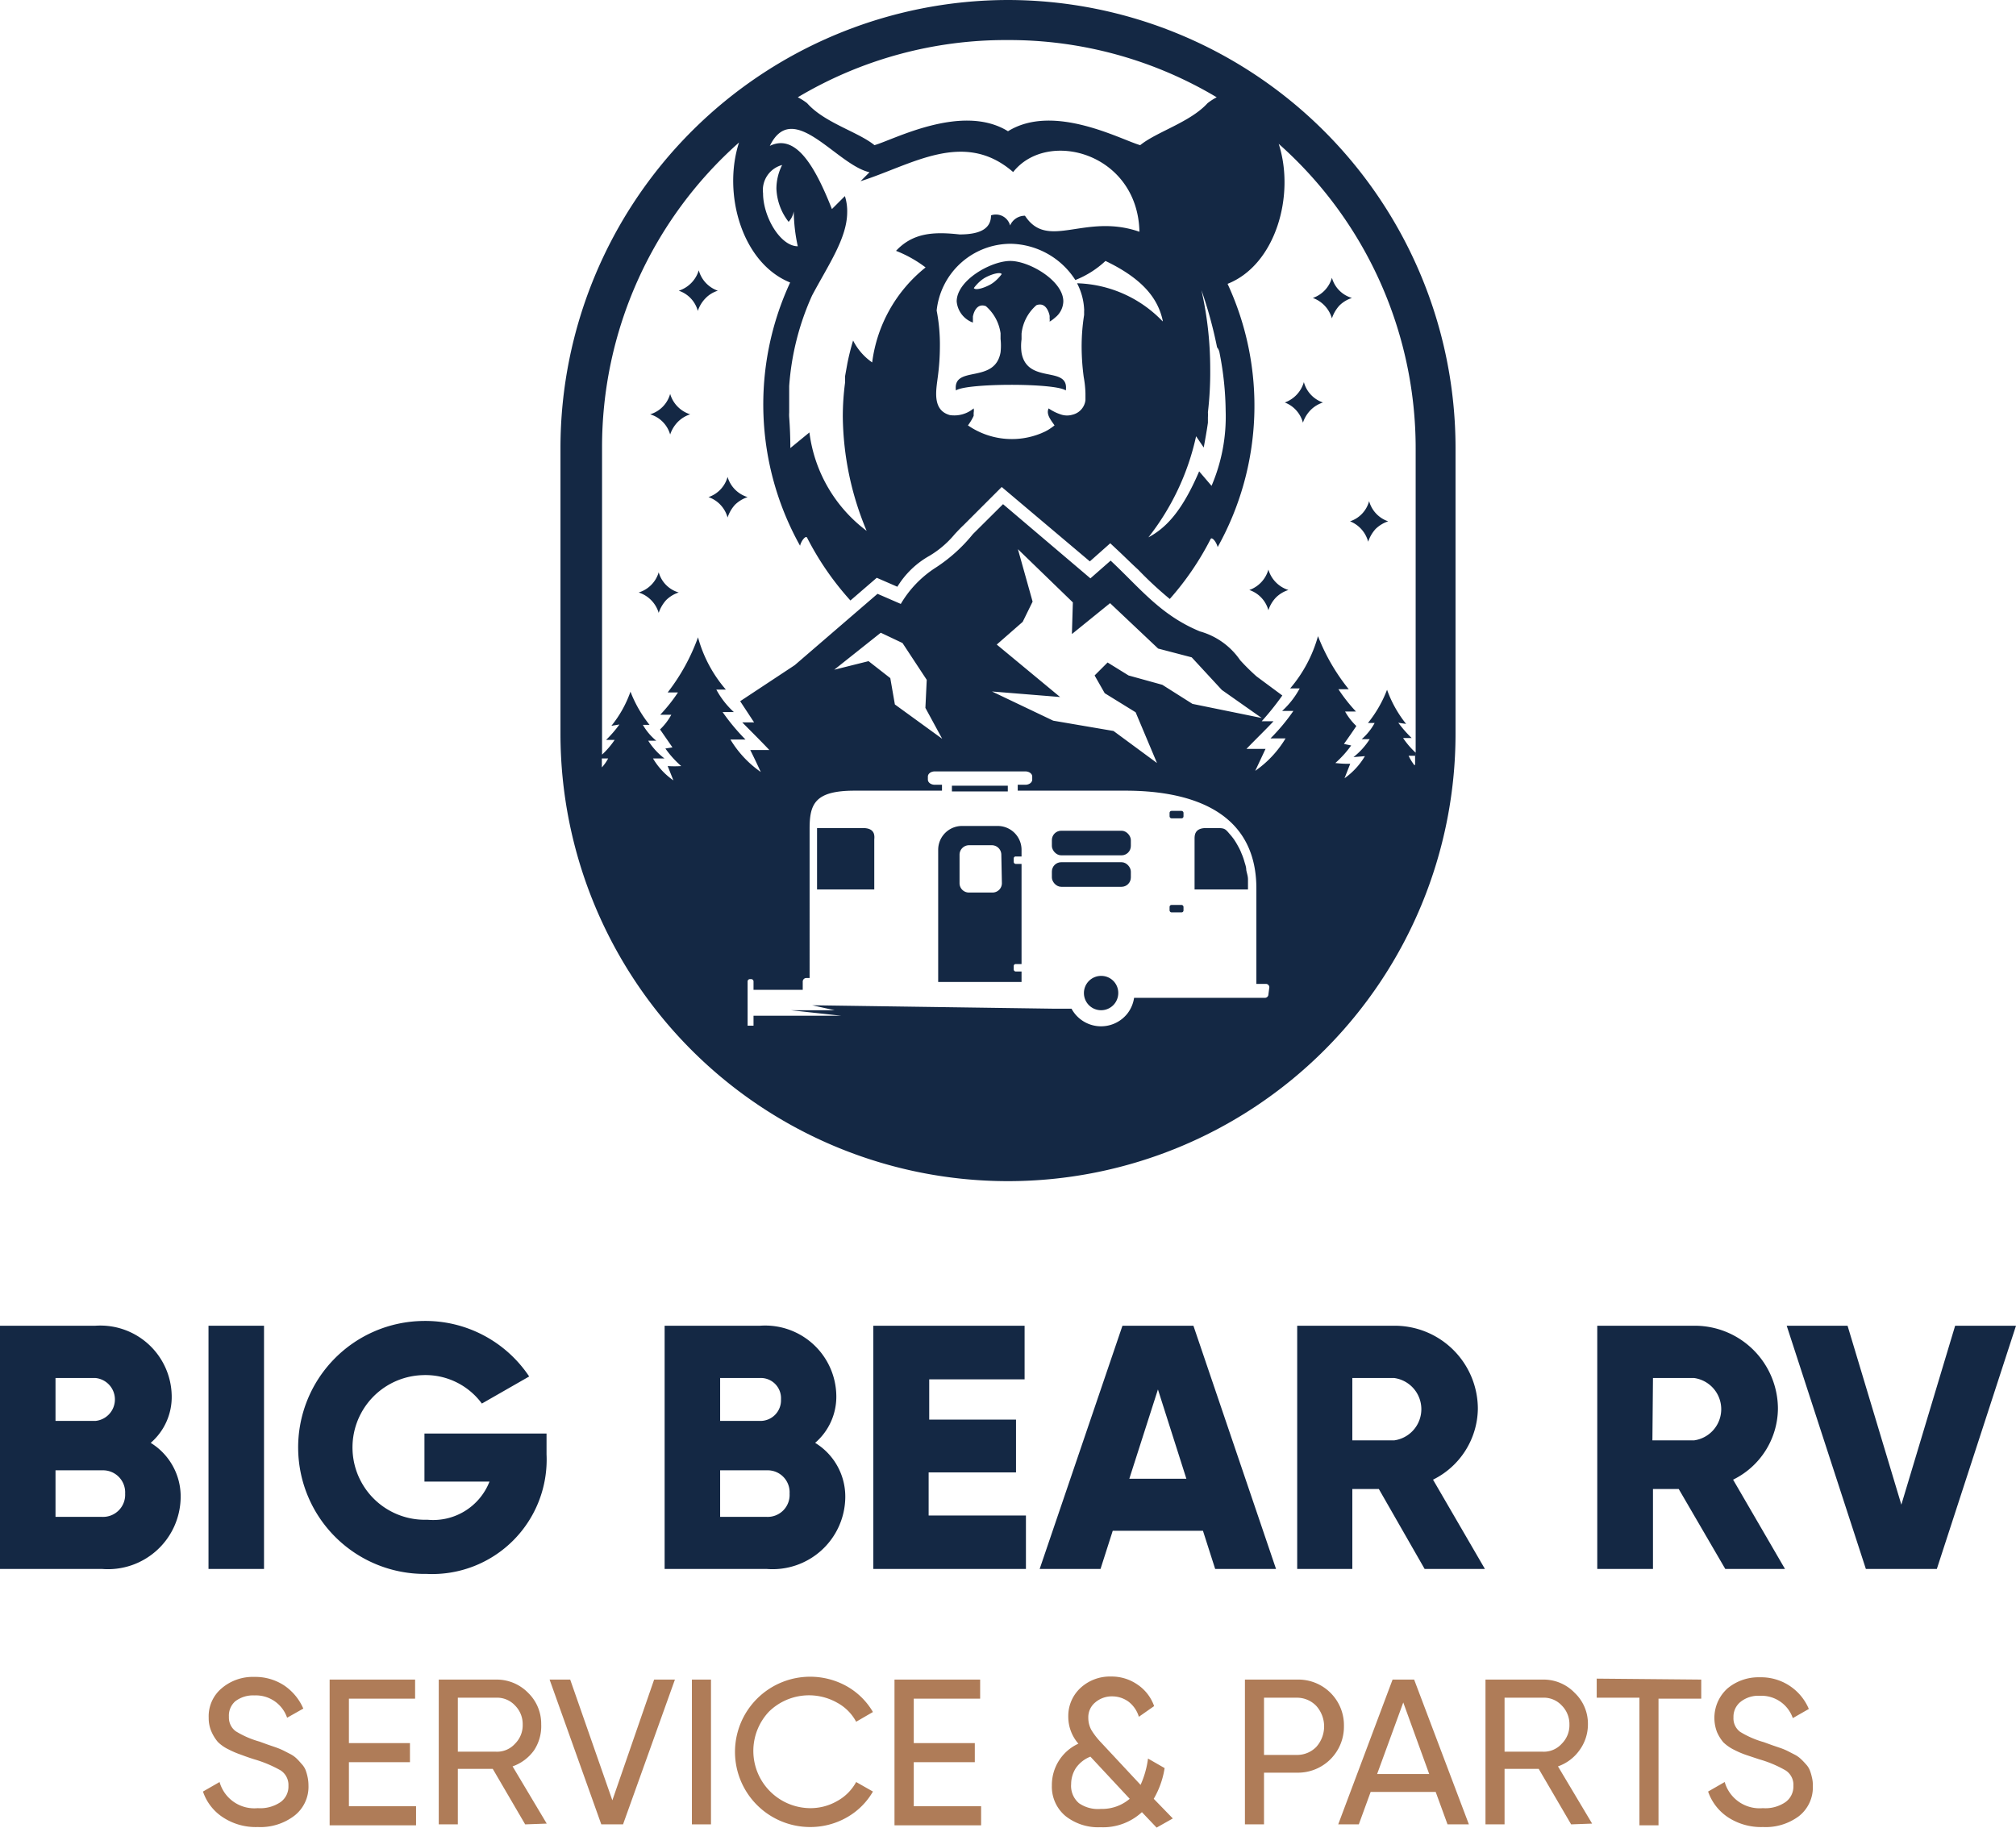 <?xml version="1.0" encoding="UTF-8"?> <svg xmlns="http://www.w3.org/2000/svg" viewBox="0 0 105.68 95.81"><defs><style>.cls-1{fill:#142844;}.cls-2{fill:#af7c58;}</style></defs><g id="Layer_2" data-name="Layer 2"><g id="Layer_1-2" data-name="Layer 1"><path class="cls-1" d="M53.55,18.49a2.62,2.62,0,0,1,0-.7c0-.09,0-.19,0-.3v0A2.29,2.29,0,0,1,54.33,16c.4-.15.61.19.69.54v0a.59.59,0,0,1,0,.13.6.6,0,0,1,0,.19,1.34,1.34,0,0,0,.23-.16l.07-.06,0,0a1.12,1.12,0,0,0,.42-.84c0-1.08-1.78-2.12-2.78-2.12s-2.8,1-2.81,2.12A1.3,1.3,0,0,0,51,16.91v-.19s0-.09,0-.13v0c.07-.35.28-.69.68-.54a2.3,2.3,0,0,1,.77,1.42v0q0,.17,0,.3a3.16,3.16,0,0,1,0,.7c-.3,1.69-2.52.64-2.34,2,.53-.39,5.22-.4,5.76,0C56.06,19.13,53.85,20.18,53.55,18.49Zm-1.66-3.56c-.4.21-.78.29-.84.17s0,0,0,0,.26-.37.62-.56.78-.29.84-.17,0,0,0,0S52.25,14.74,51.89,14.93Z"></path><rect class="cls-1" x="61.31" y="47.44" width="0.73" height="0.39" rx="0.1"></rect><path class="cls-1" d="M65.33,45.61c0-.16-.06-.31-.1-.45a3,3,0,0,0-.15-.42,2.64,2.64,0,0,0-.18-.38,4.05,4.05,0,0,0-.21-.35,3.76,3.76,0,0,0-.25-.31c-.24-.29-.28-.29-.75-.29h-.47c-.62,0-.6.41-.6.6v2.62h2.8c0-.18,0-.36,0-.53S65.36,45.77,65.33,45.61Z"></path><rect class="cls-1" x="61.31" y="42.51" width="0.73" height="0.39" rx="0.1"></rect><path class="cls-1" d="M45.25,43.41H42.83v3.22h3V44C45.85,43.82,45.87,43.41,45.25,43.41Z"></path><rect class="cls-1" x="55.14" y="45.2" width="4.14" height="1.29" rx="0.49"></rect><rect class="cls-1" x="55.14" y="43.55" width="4.14" height="1.29" rx="0.49"></rect><path class="cls-1" d="M52.3,43.3H50.43a1.25,1.25,0,0,0-1.25,1.25v6.93h4.37v-.55h-.3a.11.11,0,0,1-.11-.11v-.18a.1.1,0,0,1,.11-.1h.3V45.29h-.3a.11.11,0,0,1-.11-.11V45a.1.1,0,0,1,.11-.1h.3v-.35A1.25,1.25,0,0,0,52.3,43.3Zm.22,3a.49.49,0,0,1-.49.49H50.79a.49.49,0,0,1-.49-.49V44.81a.5.5,0,0,1,.49-.5H52a.5.5,0,0,1,.49.5Z"></path><rect class="cls-1" x="49.9" y="41.19" width="2.93" height="0.3"></rect><path class="cls-1" d="M57.73,51.16a.9.9,0,1,0,.89.89A.89.89,0,0,0,57.73,51.16Z"></path><path class="cls-1" d="M52.84,0A23.49,23.49,0,0,0,29.38,23.46v15a23.46,23.46,0,1,0,46.92,0v-15A23.49,23.49,0,0,0,52.84,0Zm11.1,18.55a16.4,16.4,0,0,1,.31,3,9.2,9.2,0,0,1-.74,3.92l-.65-.76c-.93,2.18-1.8,3-2.66,3.46a13.09,13.09,0,0,0,2.5-5.3l.4.59c.08-.44.16-.87.22-1.3l0-.28a2.51,2.51,0,0,0,0-.27,18,18,0,0,0,.12-2.28,18.7,18.7,0,0,0-.46-4.12,22.67,22.67,0,0,1,.82,3C63.9,18.33,63.92,18.44,63.94,18.55ZM56.83,16.2a.28.28,0,0,1,0,.09c0,.07,0,.15,0,.22a10.59,10.59,0,0,0-.13,1.66,12.17,12.17,0,0,0,.11,1.6,5.54,5.54,0,0,1,.09.85v.15l0,.21a.89.89,0,0,1-.68.76,1,1,0,0,1-.57,0,2.48,2.48,0,0,1-.68-.33c-.14.3.1.59.31.89a3.27,3.27,0,0,1-.36.25l-.13.07-.2.09a4.05,4.05,0,0,1-3.85-.41h0a2.65,2.65,0,0,0,.3-.5s0,0,0-.05l0-.11a.62.62,0,0,0,0-.23,1.58,1.58,0,0,1-1.25.35c-.93-.26-.72-1.29-.63-2a12.17,12.17,0,0,0,.11-1.6,9.33,9.33,0,0,0-.17-1.88h0A3.91,3.91,0,0,1,53,12.78a4.11,4.11,0,0,1,3.37,1.9,5,5,0,0,0,1.58-1c2.09,1,2.77,2.08,3,3.12,0,0,0,.07,0,.1l0-.05a6.46,6.46,0,0,0-4.49-2A3.28,3.28,0,0,1,56.83,16.2Zm-4-14.1a21.23,21.23,0,0,1,10.95,3,3,3,0,0,0-.48.31c-.91,1-2.67,1.5-3.53,2.2-1-.28-4.53-2.22-6.93-.73-2.41-1.49-6,.45-7,.73-.86-.7-2.62-1.17-3.53-2.2a3,3,0,0,0-.49-.31A21.29,21.29,0,0,1,52.84,2.1ZM40.32,7.72c1.21-2.63,3.51.92,5.26,1.31l-.47.47c2.68-.85,5.41-2.73,8-.48,1.8-2.28,6.53-1,6.62,3.13h0c-2.87-1-4.8,1-6-.84a.84.84,0,0,0-.78.51.77.77,0,0,0-1-.53c0,.77-.7,1-1.65,1-1.36-.15-2.44-.09-3.33.86a6.45,6.45,0,0,1,1.55.87A7.6,7.6,0,0,0,45.72,19V19a3.09,3.09,0,0,1-1-1.15q-.18.6-.3,1.2l-.12.67c0,.11,0,.22,0,.33a13.65,13.65,0,0,0-.12,1.78,15.84,15.84,0,0,0,1.25,6,7.64,7.64,0,0,1-3-5.16l-1,.82q0-.81-.06-1.62a2,2,0,0,1,0-.25c0-.25,0-.5,0-.75s0-.34,0-.5v-.13a13.86,13.86,0,0,1,1.2-4.75c.85-1.6,1.83-3,1.84-4.35a2.59,2.59,0,0,0-.12-.86l-.68.68c-.92-2.33-1.93-4-3.3-3.29Zm.68.93a2.78,2.78,0,0,0-.3,1.23,3,3,0,0,0,.64,1.75,1.1,1.1,0,0,0,.27-.55,8.86,8.86,0,0,0,.21,1.83c-.91,0-1.82-1.54-1.82-2.78A1.36,1.36,0,0,1,41,8.65ZM31.55,40.23l0-.47.33,0A2.22,2.22,0,0,1,31.55,40.23ZM66.49,52.14a.18.18,0,0,1-.17.17H59.45a1.78,1.78,0,0,1-.34.81,1.76,1.76,0,0,1-2.94-.24l-.38,0-.52,0-12.69-.18,1.17.26-2.3,0,2.66.29H39.5v.52h-.31V51.45a.12.12,0,0,1,.12-.12h.07a.12.12,0,0,1,.12.12v.44h2.58v-.42a.19.19,0,0,1,.19-.2h.17V43.45c0-1.3.27-2,2.36-2h4.58v-.31H49c-.2,0-.36-.12-.36-.27v-.16c0-.15.16-.27.36-.27h4.75c.2,0,.36.12.36.27v.16c0,.15-.16.27-.36.27h-.4v.31H59c2.89,0,6.86.77,6.86,5.13v5h.51a.18.18,0,0,1,.17.17ZM49.39,38.73l-2.48-1.8-.24-1.38-1.14-.89-1.8.45,2.44-1.94,1.14.54,1.27,1.93-.07,1.47Zm2.86-4.94,1.36-1.19.52-1.06-.77-2.75,2.88,2.79-.05,1.66,2-1.62L60.71,34l1.76.46,1.58,1.71,2.09,1.47-3.63-.74-1.58-1-1.77-.49-1.1-.68-.68.68.53.93,1.62,1,1.12,2.66-2.28-1.68-3.16-.54L52,36.25l3.57.29Zm21.89,6.33a2.6,2.6,0,0,0,0,.26,2.45,2.45,0,0,1,0-.27,2.67,2.67,0,0,1-.3-.49l.34,0c0,.16,0,.32,0,.47Zm.07-1.65c0,.32,0,.65,0,1h0a1.21,1.21,0,0,1,0,.19c0-.06,0-.13,0-.2a4.34,4.34,0,0,1-.66-.77l.45,0a6.57,6.57,0,0,1-.7-.8l.41.06a6.2,6.2,0,0,1-1-1.79,6.41,6.41,0,0,1-1,1.74l.35,0a3,3,0,0,1-.68.85h.42a3.74,3.74,0,0,1-.85.94l.6-.05a3.8,3.8,0,0,1-1.07,1.16l.3-.76A5.39,5.39,0,0,1,70,40a5.53,5.53,0,0,0,.83-.92L70.45,39c.22-.31.44-.62.65-.94a3.24,3.24,0,0,1-.59-.76l.57,0a8.61,8.61,0,0,1-.92-1.17l.54,0a10.52,10.52,0,0,1-1.61-2.78,7.18,7.18,0,0,1-1.46,2.74l.5,0a4.44,4.44,0,0,1-.92,1.18l.59,0a10.3,10.3,0,0,1-1.2,1.44l.79,0a5.56,5.56,0,0,1-1.59,1.7l.54-1.15h-1c.47-.49,1-1,1.42-1.45l-.62,0a14.43,14.43,0,0,0,1.08-1.35l-1.35-1a11.3,11.3,0,0,1-.86-.85A3.79,3.79,0,0,0,62.9,33.1c-2.06-.85-3.13-2.26-4.68-3.71l-1.06.93-4.58-3.89L51,28a8.34,8.34,0,0,1-2,1.79,5.67,5.67,0,0,0-1.78,1.87L46,31.13l-4.34,3.74L38.8,36.76l.73,1.11-.62,0c.47.48,1,1,1.42,1.45h-1c.19.38.37.76.55,1.15a5.56,5.56,0,0,1-1.59-1.7l.79,0a10.91,10.91,0,0,1-1.2-1.44l.59,0a4.44,4.44,0,0,1-.92-1.18l.5,0a7,7,0,0,1-1.46-2.74A10.52,10.52,0,0,1,35,36.3l.54,0a8.68,8.68,0,0,1-.93,1.17l.58,0a3.1,3.1,0,0,1-.59.77l.65.94-.37.06a5.16,5.16,0,0,0,.83.92,5.33,5.33,0,0,1-.71,0l.3.75a3.65,3.65,0,0,1-1.07-1.15l.6,0a3.54,3.54,0,0,1-.85-.93h.42A3,3,0,0,1,33.7,38l.35,0a6.56,6.56,0,0,1-1-1.74,6,6,0,0,1-1,1.79l.42-.07a6,6,0,0,1-.7.81l.45,0a4.34,4.34,0,0,1-.66.77c0-.36,0-.73,0-1.09v-15a21.33,21.33,0,0,1,7.18-16c-.87,2.68.15,6.32,2.68,7.34a15.2,15.2,0,0,0,.52,13.8c.06-.26.3-.56.37-.42a15.18,15.18,0,0,0,2.27,3.29l1.38-1.19,1.08.47,0,0a4.6,4.6,0,0,1,1.68-1.62A5.12,5.12,0,0,0,50.05,28c.15-.16.3-.32.46-.47l2-2,4.62,3.9,1.07-.95.47.44c.34.32.66.64,1,.95a19.43,19.43,0,0,0,1.65,1.53,15,15,0,0,0,2.14-3.14c.07-.14.31.16.37.42a15.2,15.2,0,0,0,.52-13.8c2.53-1,3.55-4.66,2.68-7.34a21.33,21.33,0,0,1,7.18,16Z"></path><path class="cls-1" d="M36.63,14.17a1.61,1.61,0,0,1-1.05,1.07,1.54,1.54,0,0,1,1,1.06,1.72,1.72,0,0,1,.4-.66,1.51,1.51,0,0,1,.65-.4A1.57,1.57,0,0,1,36.63,14.17Z"></path><path class="cls-1" d="M35.13,20.65a1.55,1.55,0,0,1-1.05,1.07,1.55,1.55,0,0,1,1.05,1.06,1.72,1.72,0,0,1,.4-.66,1.62,1.62,0,0,1,.65-.4A1.59,1.59,0,0,1,35.13,20.65Z"></path><path class="cls-1" d="M34.53,30a1.57,1.57,0,0,1-1.05,1.06,1.61,1.61,0,0,1,1.05,1.07,1.88,1.88,0,0,1,.39-.67,1.65,1.65,0,0,1,.66-.4A1.53,1.53,0,0,1,34.53,30Z"></path><path class="cls-1" d="M38.14,25a1.55,1.55,0,0,1-1,1.06,1.57,1.57,0,0,1,1,1.07,1.88,1.88,0,0,1,.39-.67,1.72,1.72,0,0,1,.66-.4A1.57,1.57,0,0,1,38.14,25Z"></path><path class="cls-1" d="M69.82,16.69a1.88,1.88,0,0,1,.39-.67,1.65,1.65,0,0,1,.66-.4,1.53,1.53,0,0,1-1.05-1.06,1.57,1.57,0,0,1-1,1.06A1.61,1.61,0,0,1,69.82,16.69Z"></path><path class="cls-1" d="M68.3,22.16a1.72,1.72,0,0,1,.4-.66,1.62,1.62,0,0,1,.65-.4,1.55,1.55,0,0,1-1-1.07,1.61,1.61,0,0,1-1,1.07A1.56,1.56,0,0,1,68.3,22.16Z"></path><path class="cls-1" d="M71.72,28.4a1.88,1.88,0,0,1,.39-.67,1.72,1.72,0,0,1,.66-.4,1.55,1.55,0,0,1-1-1.06,1.53,1.53,0,0,1-1,1.06A1.59,1.59,0,0,1,71.72,28.4Z"></path><path class="cls-1" d="M66.49,29.86a1.59,1.59,0,0,1-1,1.07,1.55,1.55,0,0,1,1,1.06,1.75,1.75,0,0,1,.39-.66,1.61,1.61,0,0,1,.66-.4A1.59,1.59,0,0,1,66.49,29.86Z"></path><path class="cls-1" d="M9.47,78.52a3.81,3.81,0,0,1-4.12,3.73H0V69.5H5a3.74,3.74,0,0,1,4,3.65A3.17,3.17,0,0,1,7.9,75.64,3.3,3.3,0,0,1,9.47,78.52ZM2.91,72.24v2.25H5a1.13,1.13,0,0,0,0-2.25ZM6.56,78.3a1.16,1.16,0,0,0-1.21-1.22H2.91v2.44H5.35A1.16,1.16,0,0,0,6.56,78.3Z"></path><path class="cls-1" d="M13.84,69.5V82.25H10.93V69.5Z"></path><path class="cls-1" d="M28.65,76.24a6,6,0,0,1-6.29,6.27,6.63,6.63,0,1,1-.2-13.26,6.54,6.54,0,0,1,5.58,2.91l-2.48,1.42a3.67,3.67,0,0,0-3.12-1.49,3.79,3.79,0,1,0,.26,7.58,3.17,3.17,0,0,0,3.26-2H22.25V75.15h6.4Z"></path><path class="cls-1" d="M44.31,78.52a3.81,3.81,0,0,1-4.12,3.73H34.84V69.5h5a3.73,3.73,0,0,1,4,3.65,3.19,3.19,0,0,1-1.11,2.49A3.3,3.3,0,0,1,44.31,78.52Zm-6.56-6.28v2.25h2.08a1.08,1.08,0,0,0,1.11-1.13,1.06,1.06,0,0,0-1.11-1.12Zm3.64,6.06a1.15,1.15,0,0,0-1.2-1.22H37.75v2.44h2.44A1.15,1.15,0,0,0,41.39,78.3Z"></path><path class="cls-1" d="M53.78,79.45v2.8h-8V69.5h7.93v2.81h-5v2.11h4.55v2.77H48.68v2.26Z"></path><path class="cls-1" d="M63.06,80.25H58.33l-.64,2H54.5L58.84,69.5h3.72l4.33,12.75H63.7Zm-.87-2.73L60.7,72.84l-1.5,4.68Z"></path><path class="cls-1" d="M72.28,78.06H70.89v4.19H68V69.5h5.1a4.36,4.36,0,0,1,4.37,4.37,4.21,4.21,0,0,1-2.35,3.7l2.72,4.68H74.68Zm-1.39-2.55h2.19a1.65,1.65,0,0,0,0-3.27H70.89Z"></path><path class="cls-1" d="M88,78.06H86.65v4.19H83.73V69.5h5.1a4.36,4.36,0,0,1,4.37,4.37,4.19,4.19,0,0,1-2.35,3.7l2.72,4.68H90.44Zm-1.38-2.55h2.18a1.65,1.65,0,0,0,0-3.27H86.65Z"></path><path class="cls-1" d="M93.66,69.5h3.19l2.82,9.38,2.82-9.38h3.19l-4.15,12.75H97.81Z"></path><path class="cls-2" d="M13.51,95.78a3.13,3.13,0,0,1-1.81-.5,2.6,2.6,0,0,1-1.06-1.36l.87-.5a1.89,1.89,0,0,0,2,1.37,1.89,1.89,0,0,0,1.2-.32,1,1,0,0,0,.41-.85.91.91,0,0,0-.41-.81,6.5,6.5,0,0,0-1.38-.58c-.32-.1-.56-.19-.72-.25a4.72,4.72,0,0,1-.63-.27,2.08,2.08,0,0,1-.56-.39,2.19,2.19,0,0,1-.33-.53,1.75,1.75,0,0,1-.15-.74,1.91,1.91,0,0,1,.7-1.56,2.51,2.51,0,0,1,1.69-.58,2.76,2.76,0,0,1,1.57.45,2.82,2.82,0,0,1,1,1.21l-.85.48a1.73,1.73,0,0,0-1.72-1.17,1.53,1.53,0,0,0-1,.31A1,1,0,0,0,12,90a.89.89,0,0,0,.36.76,4.88,4.88,0,0,0,1.24.54l.44.16.41.14a4,4,0,0,1,.41.17l.35.18a1.42,1.42,0,0,1,.33.23,3.59,3.59,0,0,1,.25.27,1.08,1.08,0,0,1,.22.32,2.36,2.36,0,0,1,.11.37,2.14,2.14,0,0,1,.05.45,1.92,1.92,0,0,1-.73,1.59A2.93,2.93,0,0,1,13.51,95.78Z"></path><path class="cls-2" d="M18.29,94.69h3.52v1H17.28V88.05h4.48v1H18.29v2.33h3.2v1h-3.2Z"></path><path class="cls-2" d="M27.53,95.64l-1.7-2.91H24v2.91H23V88.05h3a2.3,2.3,0,0,1,1.68.69,2.26,2.26,0,0,1,.69,1.66A2.29,2.29,0,0,1,28,91.75a2.32,2.32,0,0,1-1.13.85l1.79,3ZM24,89v2.83h2a1.26,1.26,0,0,0,1-.42,1.36,1.36,0,0,0,.4-1,1.38,1.38,0,0,0-.4-1,1.28,1.28,0,0,0-1-.41Z"></path><path class="cls-2" d="M31.52,95.64l-2.71-7.59h1.08l2.21,6.33,2.19-6.33h1.09l-2.72,7.59Z"></path><path class="cls-2" d="M36.27,88.05h1v7.59h-1Z"></path><path class="cls-2" d="M42.48,95.78a3.94,3.94,0,1,1,1.91-7.38,3.7,3.7,0,0,1,1.37,1.35l-.88.51a2.45,2.45,0,0,0-1-1,3,3,0,0,0-3.57.47,3,3,0,0,0,2.14,5.06,2.8,2.8,0,0,0,1.43-.37,2.49,2.49,0,0,0,1-1l.88.5a3.67,3.67,0,0,1-1.36,1.35A3.87,3.87,0,0,1,42.48,95.78Z"></path><path class="cls-2" d="M47.9,94.69h3.53v1H46.89V88.05h4.49v1H47.9v2.33h3.2v1H47.9Z"></path><path class="cls-2" d="M61.48,95.33l-.85.48L59.86,95a3,3,0,0,1-2.17.79,2.76,2.76,0,0,1-1.84-.59,2,2,0,0,1-.71-1.6,2.38,2.38,0,0,1,1.39-2.19A2.14,2.14,0,0,1,56,90a2,2,0,0,1,.66-1.53,2.27,2.27,0,0,1,1.58-.58,2.37,2.37,0,0,1,1.37.41,2.26,2.26,0,0,1,.89,1.14L59.7,90a1.56,1.56,0,0,0-.54-.79,1.45,1.45,0,0,0-.86-.28,1.33,1.33,0,0,0-.89.32,1,1,0,0,0-.36.81,1.31,1.31,0,0,0,.17.65,3.91,3.91,0,0,0,.5.64l2.07,2.22a4.91,4.91,0,0,0,.39-1.38l.87.5a4.6,4.6,0,0,1-.57,1.61Zm-3.77-.5a2.23,2.23,0,0,0,1.51-.53l-2.06-2.21a1.66,1.66,0,0,0-.77.61,1.57,1.57,0,0,0-.24.83,1.19,1.19,0,0,0,.41,1A1.75,1.75,0,0,0,57.71,94.83Z"></path><path class="cls-2" d="M68,88.05a2.39,2.39,0,0,1,2.45,2.44A2.41,2.41,0,0,1,68,92.93H66.26v2.71h-1V88.05ZM68,92a1.4,1.4,0,0,0,1-.42,1.61,1.61,0,0,0,0-2.15A1.4,1.4,0,0,0,68,89H66.26v3Z"></path><path class="cls-2" d="M75.88,95.64l-.62-1.7H71.85l-.62,1.7H70.15L73,88.05h1.13L77,95.64ZM72.19,93h2.73l-1.36-3.75Z"></path><path class="cls-2" d="M82.36,95.64l-1.7-2.91H78.87v2.91h-1V88.05h3a2.26,2.26,0,0,1,1.67.69,2.23,2.23,0,0,1,.7,1.66,2.29,2.29,0,0,1-.44,1.35,2.32,2.32,0,0,1-1.13.85l1.79,3ZM78.87,89v2.83h2a1.26,1.26,0,0,0,1-.42,1.36,1.36,0,0,0,.4-1,1.38,1.38,0,0,0-.4-1,1.28,1.28,0,0,0-1-.41Z"></path><path class="cls-2" d="M89.18,88.05v1H86.94v6.64h-1V89H83.7v-1Z"></path><path class="cls-2" d="M92.42,95.78a3.16,3.16,0,0,1-1.82-.5,2.65,2.65,0,0,1-1.06-1.36l.87-.5a1.9,1.9,0,0,0,2,1.37,1.86,1.86,0,0,0,1.19-.32,1,1,0,0,0,.41-.85.89.89,0,0,0-.41-.81,6.06,6.06,0,0,0-1.38-.58L91.53,92a4.72,4.72,0,0,1-.63-.27,2.25,2.25,0,0,1-.56-.39,2.19,2.19,0,0,1-.33-.53,2.08,2.08,0,0,1,.55-2.3,2.53,2.53,0,0,1,1.69-.58,2.71,2.71,0,0,1,2.57,1.66l-.84.48a1.74,1.74,0,0,0-1.73-1.17,1.49,1.49,0,0,0-1,.31,1,1,0,0,0-.38.82.88.88,0,0,0,.35.76,4.88,4.88,0,0,0,1.24.54l.44.16.41.14a3.22,3.22,0,0,1,.41.17l.35.18a1.42,1.42,0,0,1,.33.23,3.49,3.49,0,0,1,.26.27,1,1,0,0,1,.21.32,2.36,2.36,0,0,1,.11.37,1.64,1.64,0,0,1,.05.45,1.92,1.92,0,0,1-.73,1.59A2.91,2.91,0,0,1,92.42,95.78Z"></path></g></g></svg> 